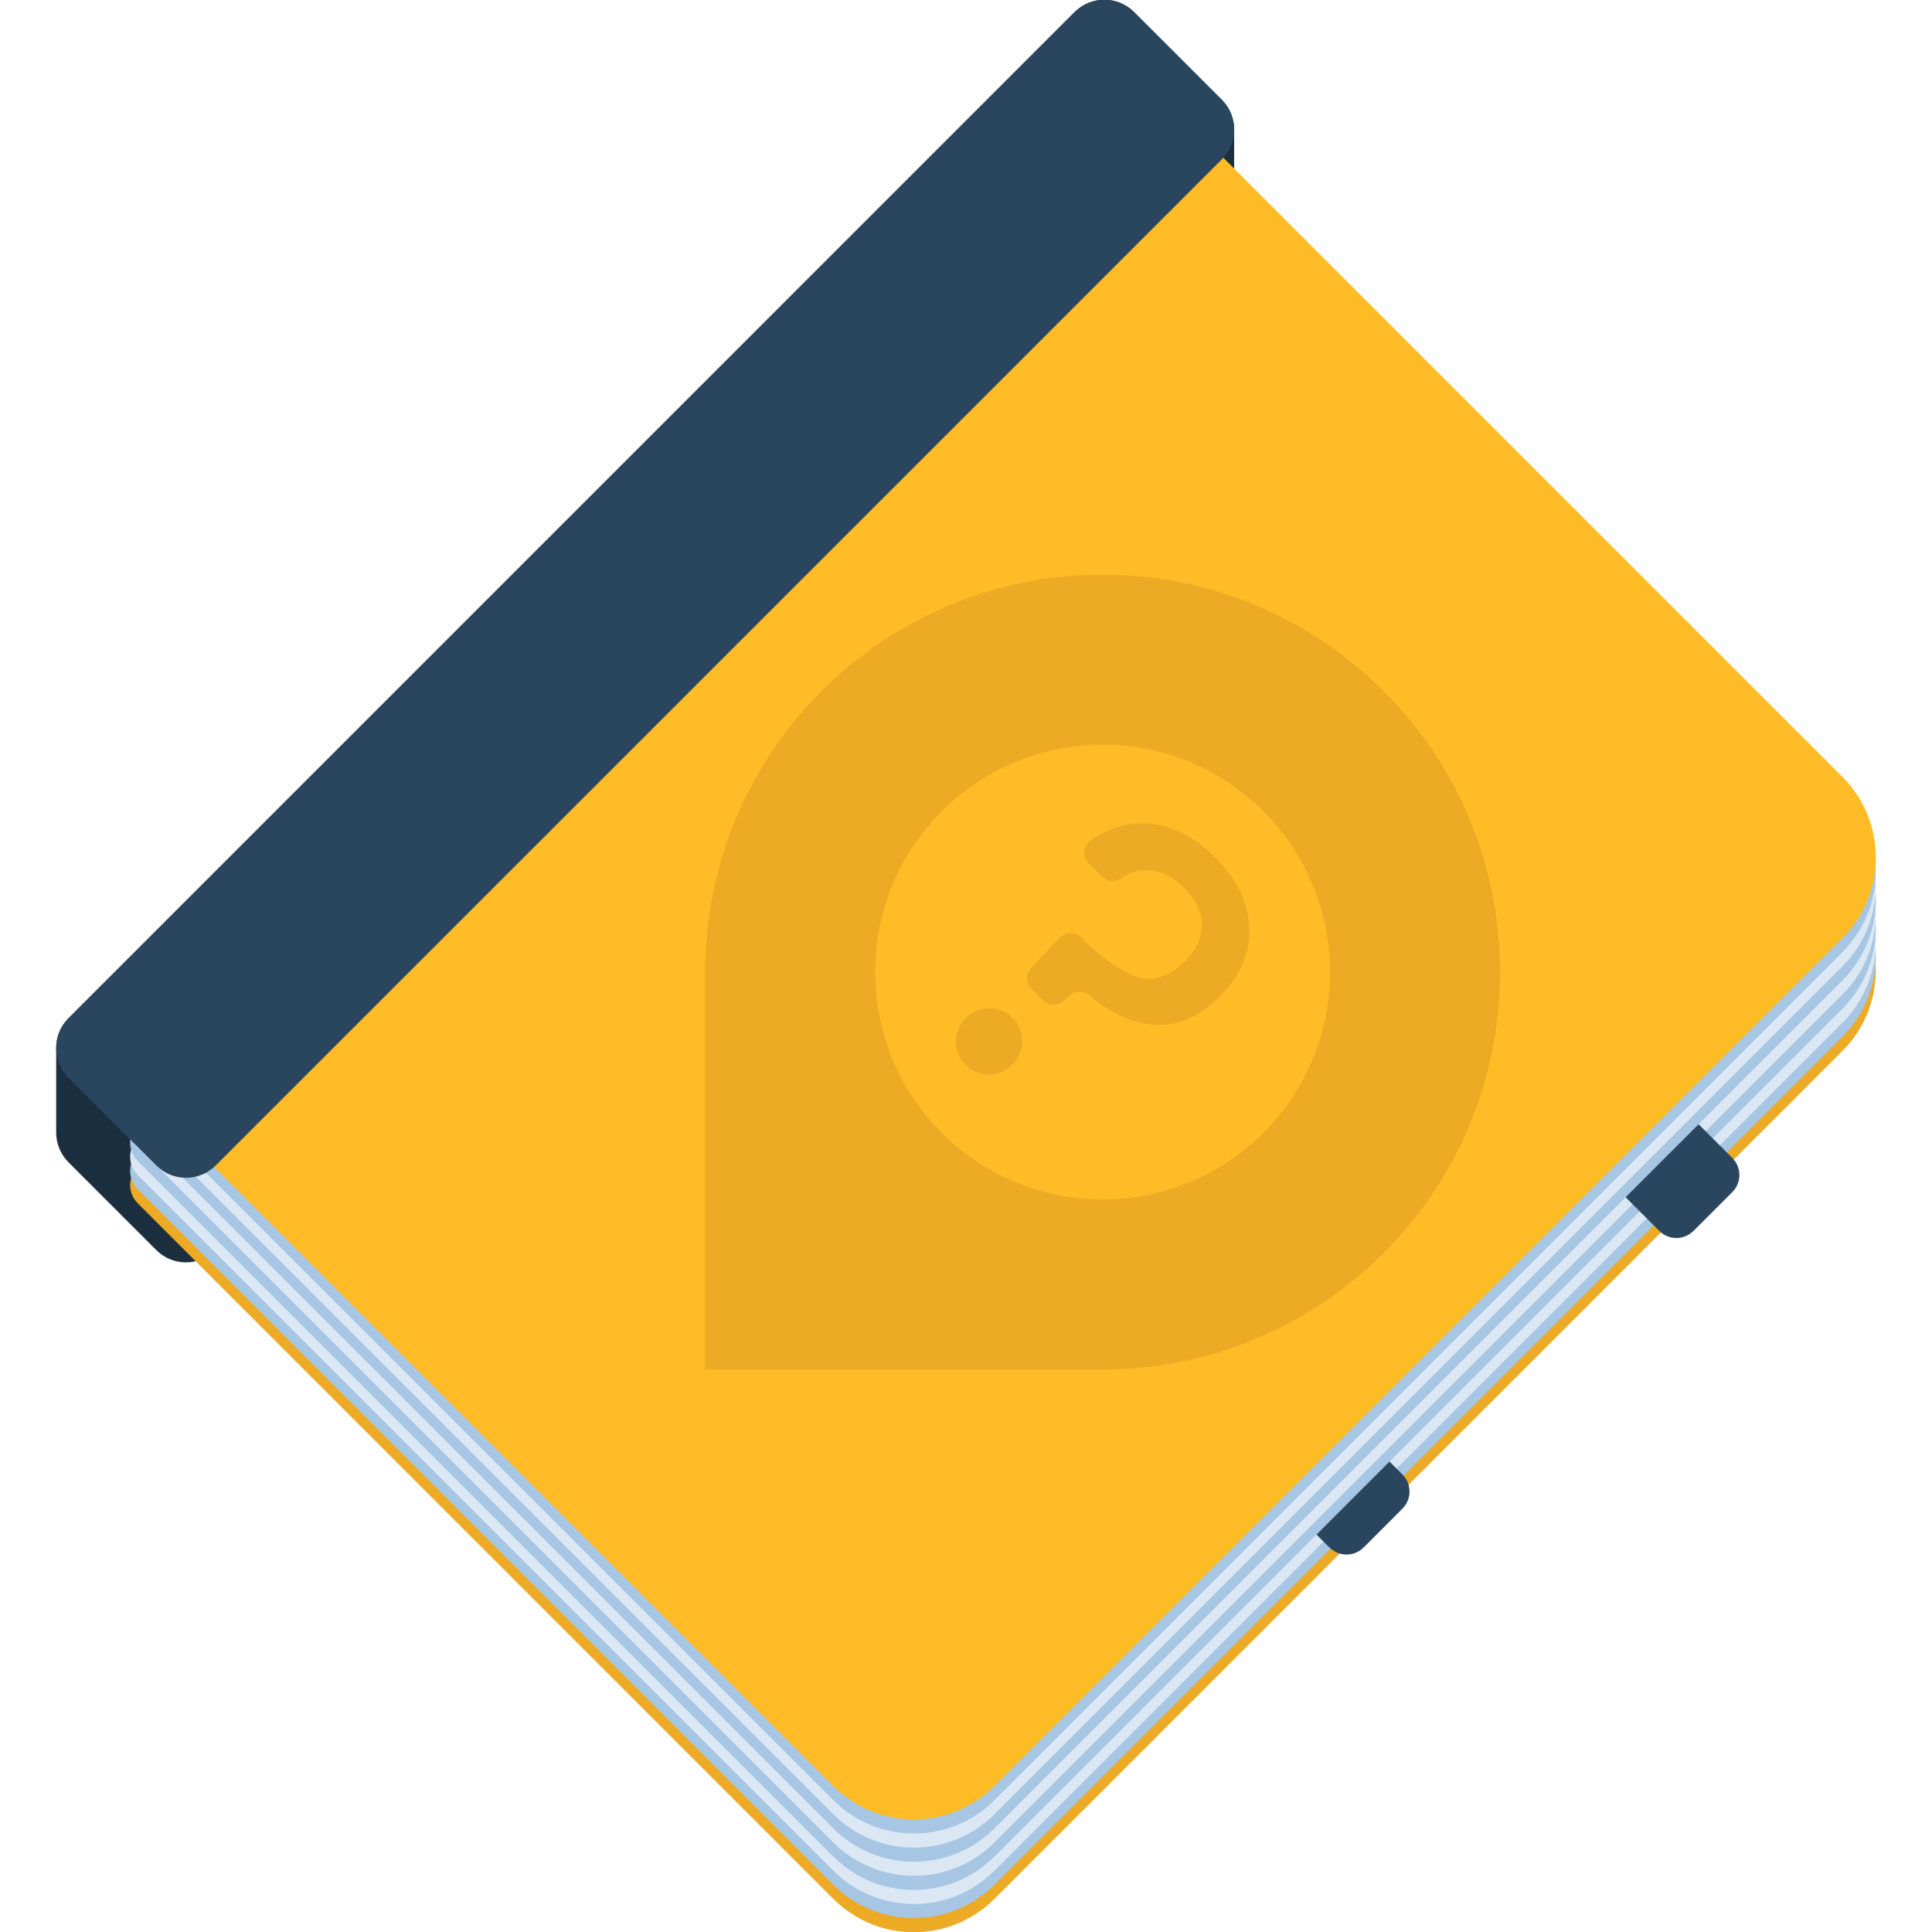 <?xml version="1.0" encoding="UTF-8"?>
<svg xmlns="http://www.w3.org/2000/svg" xmlns:xlink="http://www.w3.org/1999/xlink" width="310pt" height="310pt" viewBox="0 0 310 310" version="1.1">
<g id="surface1">
<path style=" stroke:none;fill-rule:nonzero;fill:rgb(10.98%,18.431%,24.706%);fill-opacity:1;" d="M 25.078 200.582 L 10.992 186.496 C 8.355 183.863 8.355 179.59 10.992 176.957 L 172.43 15.516 C 175.066 12.883 179.336 12.883 181.969 15.516 L 196.055 29.602 C 198.691 32.238 198.691 36.508 196.055 39.145 L 34.617 200.582 C 31.98 203.215 27.711 203.215 25.078 200.582 "/>
<path style=" stroke:none;fill-rule:nonzero;fill:rgb(10.98%,18.431%,24.706%);fill-opacity:1;" d="M 25.078 199.828 L 10.992 185.742 C 8.355 183.109 8.355 178.836 10.992 176.203 L 172.43 14.762 C 175.066 12.129 179.336 12.129 181.969 14.762 L 196.055 28.848 C 198.691 31.48 198.691 35.754 196.055 38.387 L 34.617 199.828 C 31.98 202.461 27.711 202.461 25.078 199.828 "/>
<path style=" stroke:none;fill-rule:nonzero;fill:rgb(10.98%,18.431%,24.706%);fill-opacity:1;" d="M 25.078 199.074 L 10.992 184.988 C 8.355 182.355 8.355 178.082 10.992 175.449 L 172.43 14.008 C 175.066 11.375 179.336 11.375 181.969 14.008 L 196.055 28.094 C 198.691 30.727 198.691 35 196.055 37.633 L 34.617 199.074 C 31.98 201.707 27.711 201.707 25.078 199.074 "/>
<path style=" stroke:none;fill-rule:nonzero;fill:rgb(10.98%,18.431%,24.706%);fill-opacity:1;" d="M 25.078 198.32 L 10.992 184.234 C 8.355 181.598 8.355 177.328 10.992 174.695 L 172.43 13.254 C 175.066 10.621 179.336 10.621 181.969 13.254 L 196.055 27.34 C 198.691 29.973 198.691 34.246 196.055 36.879 L 34.617 198.32 C 31.98 200.953 27.711 200.953 25.078 198.32 "/>
<path style=" stroke:none;fill-rule:nonzero;fill:rgb(10.98%,18.431%,24.706%);fill-opacity:1;" d="M 25.078 197.566 L 10.992 183.48 C 8.355 180.844 8.355 176.574 10.992 173.938 L 172.43 12.5 C 175.066 9.863 179.336 9.863 181.969 12.5 L 196.055 26.586 C 198.691 29.219 198.691 33.488 196.055 36.125 L 34.617 197.566 C 31.98 200.199 27.711 200.199 25.078 197.566 "/>
<path style=" stroke:none;fill-rule:nonzero;fill:rgb(10.98%,18.431%,24.706%);fill-opacity:1;" d="M 25.078 196.812 L 10.992 182.727 C 8.355 180.09 8.355 175.82 10.992 173.184 L 172.43 11.746 C 175.066 9.109 179.336 9.109 181.969 11.746 L 196.055 25.832 C 198.691 28.465 198.691 32.734 196.055 35.371 L 34.617 196.812 C 31.98 199.445 27.711 199.445 25.078 196.812 "/>
<path style=" stroke:none;fill-rule:nonzero;fill:rgb(10.98%,18.431%,24.706%);fill-opacity:1;" d="M 25.078 196.055 L 10.992 181.969 C 8.355 179.336 8.355 175.066 10.992 172.43 L 172.43 10.992 C 175.066 8.355 179.336 8.355 181.969 10.992 L 196.055 25.078 C 198.691 27.711 198.691 31.98 196.055 34.617 L 34.617 196.055 C 31.98 198.691 27.711 198.691 25.078 196.055 "/>
<path style=" stroke:none;fill-rule:nonzero;fill:rgb(10.98%,18.431%,24.706%);fill-opacity:1;" d="M 25.078 195.301 L 10.992 181.215 C 8.355 178.582 8.355 174.312 10.992 171.676 L 172.43 10.234 C 175.066 7.602 179.336 7.602 181.969 10.234 L 196.055 24.32 C 198.691 26.957 198.691 31.227 196.055 33.863 L 34.617 195.301 C 31.98 197.938 27.711 197.938 25.078 195.301 "/>
<path style=" stroke:none;fill-rule:nonzero;fill:rgb(10.98%,18.431%,24.706%);fill-opacity:1;" d="M 25.078 194.547 L 10.992 180.461 C 8.355 177.828 8.355 173.559 10.992 170.922 L 172.43 9.48 C 175.066 6.848 179.336 6.848 181.969 9.48 L 196.055 23.566 C 198.691 26.203 198.691 30.473 196.055 33.109 L 34.617 194.547 C 31.98 197.184 27.711 197.184 25.078 194.547 "/>
<path style=" stroke:none;fill-rule:nonzero;fill:rgb(10.98%,18.431%,24.706%);fill-opacity:1;" d="M 25.078 193.793 L 10.992 179.707 C 8.355 177.074 8.355 172.801 10.992 170.168 L 172.43 8.727 C 175.066 6.094 179.336 6.094 181.969 8.727 L 196.055 22.812 C 198.691 25.449 198.691 29.719 196.055 32.352 L 34.617 193.793 C 31.98 196.426 27.711 196.426 25.078 193.793 "/>
<path style=" stroke:none;fill-rule:nonzero;fill:rgb(10.98%,18.431%,24.706%);fill-opacity:1;" d="M 25.078 193.039 L 10.992 178.953 C 8.355 176.32 8.355 172.047 10.992 169.414 L 172.43 7.973 C 175.066 5.34 179.336 5.34 181.969 7.973 L 196.055 22.059 C 198.691 24.691 198.691 28.965 196.055 31.598 L 34.617 193.039 C 31.98 195.672 27.711 195.672 25.078 193.039 "/>
<path style=" stroke:none;fill-rule:nonzero;fill:rgb(10.98%,18.431%,24.706%);fill-opacity:1;" d="M 25.078 192.285 L 10.992 178.199 C 8.355 175.566 8.355 171.293 10.992 168.66 L 172.43 7.219 C 175.066 4.586 179.336 4.586 181.969 7.219 L 196.055 21.305 C 198.691 23.938 198.691 28.211 196.055 30.844 L 34.617 192.285 C 31.98 194.918 27.711 194.918 25.078 192.285 "/>
<path style=" stroke:none;fill-rule:nonzero;fill:rgb(10.98%,18.431%,24.706%);fill-opacity:1;" d="M 25.078 191.531 L 10.992 177.445 C 8.355 174.809 8.355 170.539 10.992 167.902 L 172.43 6.465 C 175.066 3.832 179.336 3.832 181.969 6.465 L 196.055 20.551 C 198.691 23.184 198.691 27.457 196.055 30.09 L 34.617 191.531 C 31.98 194.164 27.711 194.164 25.078 191.531 "/>
<path style=" stroke:none;fill-rule:nonzero;fill:rgb(10.98%,18.431%,24.706%);fill-opacity:1;" d="M 25.078 190.777 L 10.992 176.691 C 8.355 174.055 8.355 169.785 10.992 167.148 L 172.43 5.711 C 175.066 3.074 179.336 3.074 181.969 5.711 L 196.055 19.797 C 198.691 22.43 198.691 26.699 196.055 29.336 L 34.617 190.777 C 31.98 193.41 27.711 193.41 25.078 190.777 "/>
<path style=" stroke:none;fill-rule:nonzero;fill:rgb(10.98%,18.431%,24.706%);fill-opacity:1;" d="M 25.078 190.023 L 10.992 175.934 C 8.355 173.301 8.355 169.031 10.992 166.395 L 172.43 4.957 C 175.066 2.32 179.336 2.32 181.969 4.957 L 196.055 19.043 C 198.691 21.676 198.691 25.945 196.055 28.582 L 34.617 190.023 C 31.98 192.656 27.711 192.656 25.078 190.023 "/>
<path style=" stroke:none;fill-rule:nonzero;fill:rgb(10.98%,18.431%,24.706%);fill-opacity:1;" d="M 25.078 189.266 L 10.992 175.18 C 8.355 172.547 8.355 168.277 10.992 165.641 L 172.43 4.199 C 175.066 1.566 179.336 1.566 181.969 4.199 L 196.055 18.285 C 198.691 20.922 198.691 25.191 196.055 27.828 L 34.617 189.266 C 31.98 191.902 27.711 191.902 25.078 189.266 "/>
<path style=" stroke:none;fill-rule:nonzero;fill:rgb(10.98%,18.431%,24.706%);fill-opacity:1;" d="M 25.078 188.512 L 10.992 174.426 C 8.355 171.793 8.355 167.523 10.992 164.887 L 172.43 3.445 C 175.066 0.812 179.336 0.812 181.969 3.445 L 196.055 17.531 C 198.691 20.168 198.691 24.438 196.055 27.074 L 34.617 188.512 C 31.98 191.148 27.711 191.148 25.078 188.512 "/>
<path style=" stroke:none;fill-rule:nonzero;fill:rgb(10.98%,18.431%,24.706%);fill-opacity:1;" d="M 25.078 187.758 L 10.992 173.672 C 8.355 171.039 8.355 166.766 10.992 164.133 L 172.43 2.691 C 175.066 0.059 179.336 0.059 181.969 2.691 L 196.055 16.777 C 198.691 19.414 198.691 23.684 196.055 26.32 L 34.617 187.758 C 31.98 190.391 27.711 190.391 25.078 187.758 "/>
<path style=" stroke:none;fill-rule:nonzero;fill:rgb(10.98%,18.431%,24.706%);fill-opacity:1;" d="M 25.078 187.004 L 10.992 172.918 C 8.355 170.285 8.355 166.012 10.992 163.379 L 172.43 1.938 C 175.066 -0.695 179.336 -0.695 181.969 1.938 L 196.055 16.023 C 198.691 18.656 198.691 22.93 196.055 25.562 L 34.617 187.004 C 31.98 189.637 27.711 189.637 25.078 187.004 "/>
<path style=" stroke:none;fill-rule:nonzero;fill:rgb(92.941%,66.667%,14.117%);fill-opacity:1;" d="M 133.703 304.68 L 22.105 193.082 C 20.473 191.453 20.473 188.805 22.105 187.176 L 181.078 28.203 L 295.629 142.754 C 302.77 149.898 302.77 161.48 295.629 168.625 L 159.57 304.68 C 152.43 311.824 140.848 311.824 133.703 304.68 "/>
<path style=" stroke:none;fill-rule:nonzero;fill:rgb(65.099%,77.647%,89.02%);fill-opacity:1;" d="M 133.703 302.418 L 22.105 190.82 C 20.473 189.188 20.473 186.543 22.105 184.914 L 181.078 25.941 L 295.629 140.492 C 302.77 147.637 302.77 159.219 295.629 166.359 L 159.57 302.418 C 152.43 309.559 140.848 309.559 133.703 302.418 "/>
<path style=" stroke:none;fill-rule:nonzero;fill:rgb(85.883%,90.981%,95.686%);fill-opacity:1;" d="M 133.703 300.152 L 22.105 188.555 C 20.473 186.926 20.473 184.281 22.105 182.648 L 181.078 23.68 L 295.629 138.23 C 302.77 145.375 302.77 156.953 295.629 164.098 L 159.57 300.152 C 152.43 307.297 140.848 307.297 133.703 300.152 "/>
<path style=" stroke:none;fill-rule:nonzero;fill:rgb(65.099%,77.647%,89.02%);fill-opacity:1;" d="M 133.703 297.891 L 22.105 186.293 C 20.473 184.66 20.473 182.016 22.105 180.387 L 181.078 21.414 L 295.629 135.965 C 302.77 143.109 302.77 154.691 295.629 161.836 L 159.57 297.891 C 152.43 305.035 140.848 305.035 133.703 297.891 "/>
<path style=" stroke:none;fill-rule:nonzero;fill:rgb(85.883%,90.981%,95.686%);fill-opacity:1;" d="M 133.703 295.629 L 22.105 184.031 C 20.473 182.398 20.473 179.754 22.105 178.121 L 181.078 19.152 L 295.629 133.703 C 302.77 140.848 302.77 152.43 295.629 159.57 L 159.57 295.629 C 152.43 302.77 140.848 302.77 133.703 295.629 "/>
<path style=" stroke:none;fill-rule:nonzero;fill:rgb(65.099%,77.647%,89.02%);fill-opacity:1;" d="M 133.703 293.363 L 22.105 181.766 C 20.473 180.137 20.473 177.492 22.105 175.859 L 181.078 16.891 L 295.629 131.441 C 302.77 138.582 302.77 150.164 295.629 157.309 L 159.57 293.363 C 152.43 300.508 140.848 300.508 133.703 293.363 "/>
<path style=" stroke:none;fill-rule:nonzero;fill:rgb(85.883%,90.981%,95.686%);fill-opacity:1;" d="M 133.703 291.102 L 22.105 179.504 C 20.473 177.871 20.473 175.227 22.105 173.598 L 181.078 14.625 L 295.629 129.176 C 302.77 136.32 302.77 147.902 295.629 155.047 L 159.57 291.102 C 152.43 298.246 140.848 298.246 133.703 291.102 "/>
<path style=" stroke:none;fill-rule:nonzero;fill:rgb(65.099%,77.647%,89.02%);fill-opacity:1;" d="M 133.703 288.84 L 22.105 177.242 C 20.473 175.609 20.473 172.965 22.105 171.332 L 181.078 12.363 L 295.629 126.914 C 302.77 134.059 302.77 145.637 295.629 152.781 L 159.57 288.84 C 152.43 295.98 140.848 295.98 133.703 288.84 "/>
<path style=" stroke:none;fill-rule:nonzero;fill:rgb(100%,73.726%,14.902%);fill-opacity:1;" d="M 133.703 286.574 L 22.105 174.977 C 20.473 173.348 20.473 170.703 22.105 169.07 L 181.078 10.098 L 295.629 124.652 C 302.77 131.793 302.77 143.375 295.629 150.52 L 159.57 286.574 C 152.43 293.719 140.848 293.719 133.703 286.574 "/>
<path style=" stroke:none;fill-rule:nonzero;fill:rgb(16.47%,27.451%,37.254%);fill-opacity:1;" d="M 25.078 187.004 L 10.992 172.918 C 8.355 170.285 8.355 166.012 10.992 163.379 L 172.43 1.938 C 175.066 -0.695 179.336 -0.695 181.969 1.938 L 196.055 16.023 C 198.691 18.656 198.691 22.93 196.055 25.562 L 34.617 187.004 C 31.98 189.637 27.711 189.637 25.078 187.004 "/>
<path style=" stroke:none;fill-rule:nonzero;fill:rgb(92.941%,66.667%,14.117%);fill-opacity:1;" d="M 176.914 219.742 L 113.148 219.742 L 113.148 155.973 C 113.148 120.758 141.695 92.207 176.914 92.207 C 212.133 92.207 240.68 120.758 240.68 155.973 C 240.68 191.191 212.133 219.742 176.914 219.742 "/>
<path style=" stroke:none;fill-rule:nonzero;fill:rgb(100%,73.726%,14.902%);fill-opacity:1;" d="M 176.914 192.461 C 156.766 192.461 140.43 176.125 140.43 155.973 C 140.43 135.824 156.766 119.488 176.914 119.488 C 197.066 119.488 213.402 135.824 213.402 155.973 C 213.402 176.125 197.066 192.461 176.914 192.461 "/>
<path style=" stroke:none;fill-rule:nonzero;fill:rgb(92.941%,66.667%,14.117%);fill-opacity:1;" d="M 153.359 167.117 C 153.359 165.676 153.891 164.422 154.957 163.355 C 156.02 162.293 157.273 161.758 158.715 161.758 C 160.16 161.758 161.41 162.293 162.477 163.355 C 163.508 164.387 164.02 165.621 164.02 167.062 C 164.02 168.508 163.488 169.762 162.426 170.824 C 161.359 171.891 160.105 172.422 158.664 172.422 C 157.223 172.422 155.988 171.906 154.957 170.875 C 153.891 169.812 153.359 168.559 153.359 167.117 M 200.461 148.805 C 200.652 152.84 199.082 156.523 195.75 159.855 C 192.281 163.324 188.574 164.832 184.625 164.387 C 181.223 164 177.934 162.43 174.758 159.676 C 173.867 158.898 172.539 158.891 171.66 159.688 L 170.609 160.637 C 169.688 161.469 168.277 161.43 167.402 160.555 L 165.461 158.617 C 164.574 157.727 164.551 156.293 165.41 155.375 L 170.051 150.43 C 170.953 149.473 172.465 149.449 173.395 150.379 C 176.727 153.707 179.723 155.809 182.383 156.688 C 185.043 157.562 187.629 156.746 190.137 154.238 C 191.957 152.418 192.855 150.469 192.84 148.395 C 192.824 146.316 191.887 144.352 190.031 142.496 C 188.18 140.641 186.219 139.68 184.16 139.613 C 182.648 139.562 181.215 140.008 179.852 140.957 C 178.93 141.594 177.684 141.48 176.891 140.688 L 174.656 138.449 C 173.648 137.441 173.766 135.762 174.918 134.922 C 176.426 133.812 178.047 133.023 179.781 132.555 C 182.324 131.867 184.906 131.945 187.535 132.789 C 190.16 133.629 192.625 135.199 194.926 137.5 C 198.43 141.004 200.273 144.77 200.461 148.805 "/>
<path style=" stroke:none;fill-rule:nonzero;fill:rgb(16.47%,27.451%,37.254%);fill-opacity:1;" d="M 266.246 197.508 L 260.836 192.098 L 272.547 180.387 L 277.957 185.797 C 279.473 187.312 279.473 189.766 277.957 191.281 L 271.727 197.508 C 270.215 199.023 267.762 199.023 266.246 197.508 "/>
<path style=" stroke:none;fill-rule:nonzero;fill:rgb(16.47%,27.451%,37.254%);fill-opacity:1;" d="M 213.316 248.305 L 211.238 246.227 L 222.949 234.512 L 225.027 236.59 C 226.543 238.105 226.543 240.559 225.027 242.074 L 218.797 248.305 C 217.285 249.816 214.832 249.816 213.316 248.305 "/>
</g>
</svg>
